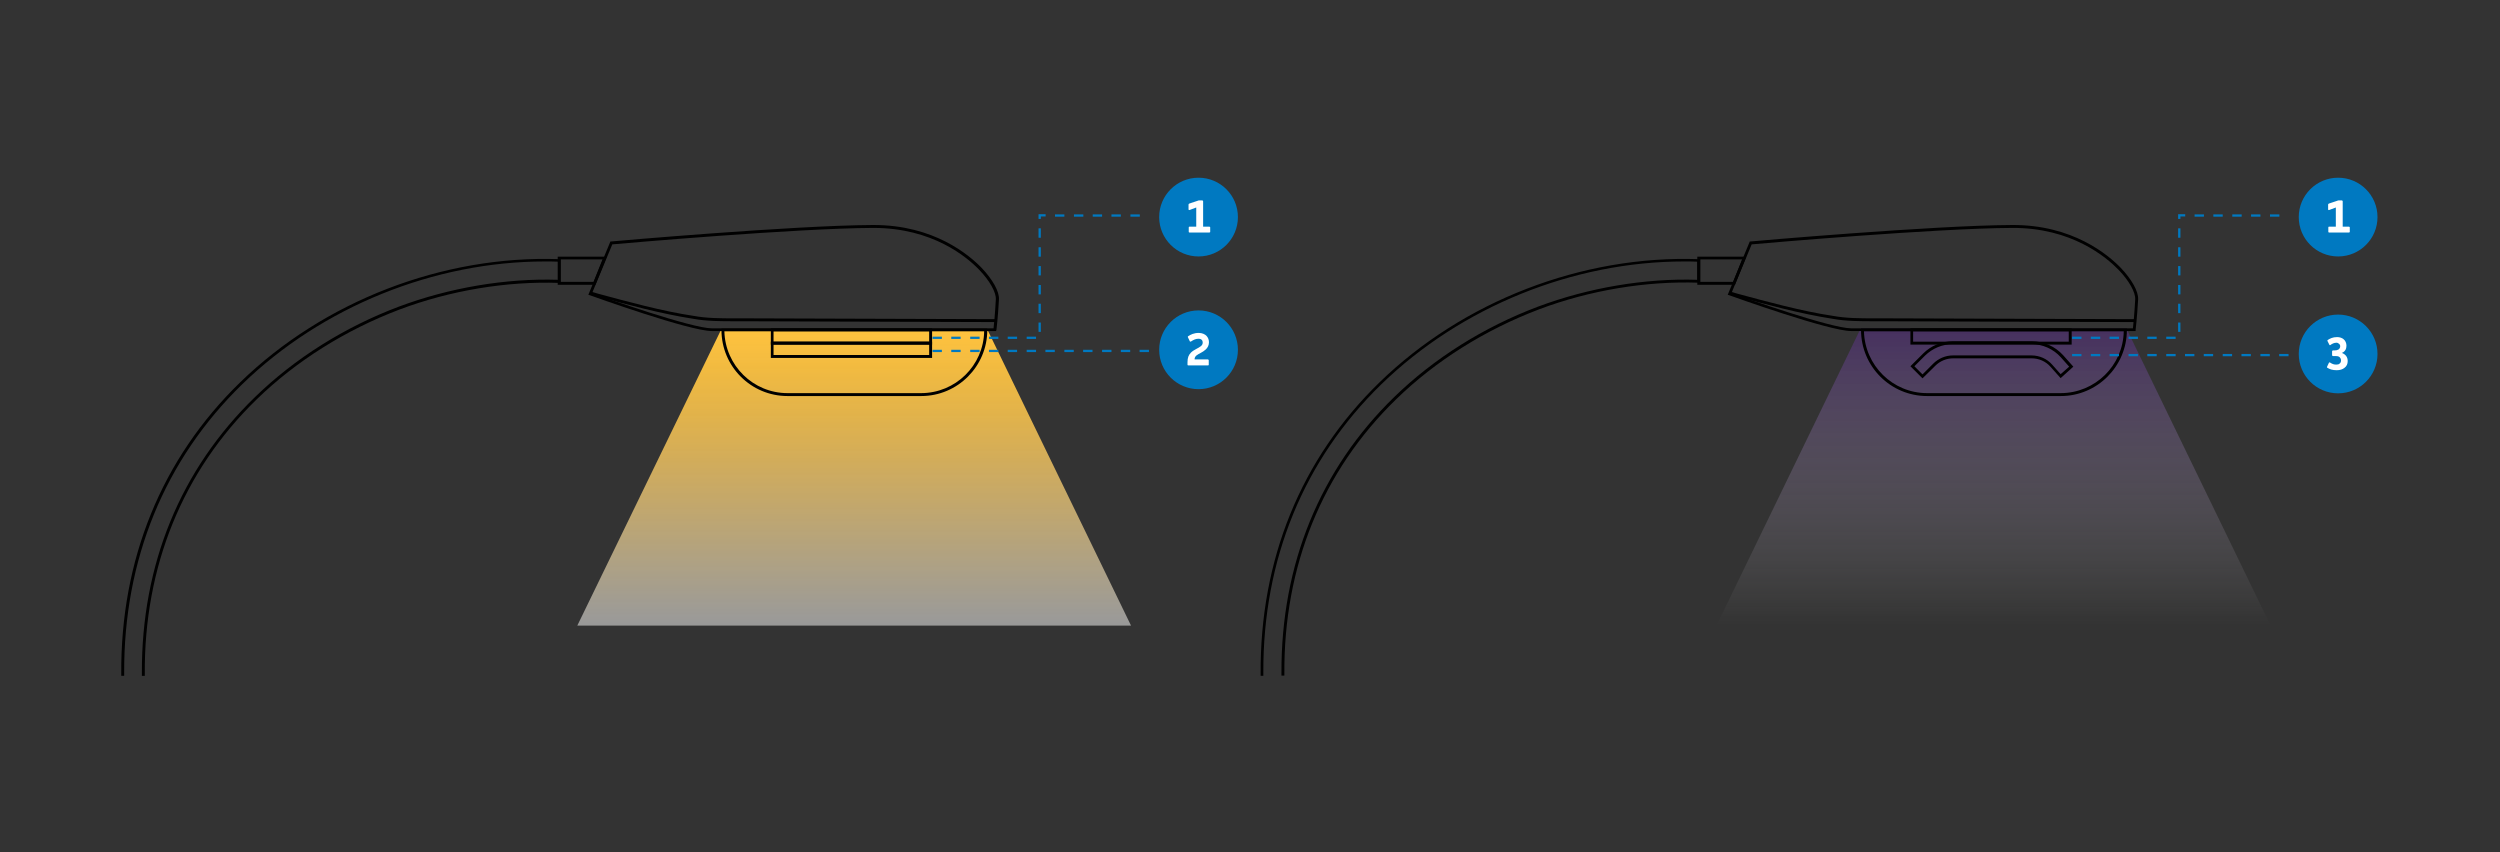 <svg xmlns="http://www.w3.org/2000/svg" xml:space="preserve" viewBox="0 0 1200 409">
	<rect x="0" y="0" width="1200" height="409" fill="#333333" stroke="none"/>
	<style>
		.st20{fill:#0079c1}.st33{fill:#fff}
	</style>
	<g id="Layer_5">
		<linearGradient id="SVGID_00000013875181143459519100000007330795886433647012_" x1="410.028" x2="410.028" y1="157.931" y2="300.322" gradientUnits="userSpaceOnUse">
			<stop offset="0" style="stop-color:#ffc33e"/>
			<stop offset=".141" style="stop-color:#ffc442;stop-opacity:.929"/>
			<stop offset=".285" style="stop-color:#ffc84e;stop-opacity:.857"/>
			<stop offset=".431" style="stop-color:#ffce63;stop-opacity:.785"/>
			<stop offset=".578" style="stop-color:#ffd780;stop-opacity:.711"/>
			<stop offset=".725" style="stop-color:#ffe3a5;stop-opacity:.637"/>
			<stop offset=".871" style="stop-color:#fff1d1;stop-opacity:.564"/>
			<stop offset="1" style="stop-color:#fff;stop-opacity:.5"/>
		</linearGradient>
		<path d="M542.9 300.3H277.1l69.2-142.4h127.5z" style="fill:url(#SVGID_00000013875181143459519100000007330795886433647012_)"/>
		<linearGradient id="SVGID_00000015346527047617382840000013511542757880204989_" x1="956.909" x2="956.909" y1="157.7" y2="300.09" gradientUnits="userSpaceOnUse">
			<stop offset="0" style="stop-color:#5c2d91"/>
			<stop offset=".583" style="stop-color:#bdaad2;stop-opacity:.417"/>
			<stop offset="1" style="stop-color:#fff;stop-opacity:0"/>
		</linearGradient>
		<path d="M1089.8 300.1H824l69.1-142.4h127.6z" style="opacity:.47;fill:url(#SVGID_00000015346527047617382840000013511542757880204989_)"/>
		<path d="M478.1 158.9H341.7c-10.7 0-56.7-16.5-58.6-17.2l-.7-.2 10.6-25.6h.4c.9-.1 87.4-7.7 125.4-7.9h.6c28.9 0 45.8 14.4 51.8 20.6 5.3 5.6 8.5 11.3 8.3 15.1-.5 9-1.2 14.6-1.2 14.6zm-193.9-18.2c5.8 2.1 47.8 16.9 57.5 16.9h135.2c.2-1.7.7-6.7 1.1-13.9.2-3.3-2.9-8.9-7.9-14.1-5.8-6.1-22.4-20.2-50.8-20.2h-.5c-36.6.2-118.3 7.3-124.9 7.9z"/>
		<path d="M285.8 136.7h-18.1v-13.5h23.5zm-16.7-1.4h15.8l4.3-10.8h-20.1zm173.1 54.8H378c-17.5 0-31.7-14.2-31.7-31.7v-.7h127.6v.7c0 17.4-14.2 31.7-31.7 31.7M347.7 159c.4 16.4 13.8 29.7 30.3 29.7h64.1c16.5 0 30-13.2 30.3-29.7z"/>
		<path d="M447.4 165.4H370v-7.8h77.4zm-76-1.4H446v-5h-74.7v5z"/>
		<path d="M447.4 171.8H370V164h77.4zm-76-1.4H446v-5h-74.7v5zm106.5-15.8-121-.4h-4.3c-6.6 0-13.4 0-20-1.2-14.9-2.3-32-6.9-45.8-10.7l-3.1-.9.4-1.3 3.1.9c13.7 3.7 30.8 8.4 45.6 10.6 6.5 1.2 13.2 1.2 19.8 1.2h4.3l121 .4z"/>
		<path d="M497.3 162.7h-4.5v-1.1h4.5zm-9.1 0h-4.5v-1.1h4.5zm-9 0h-4.5v-1.1h4.5zm-9 0h-4.5v-1.1h4.5zm-9.1 0h-4.5v-1.1h4.5zm-9 0h-4.5v-1.1h4.5zm47.5-3.4h-1.1v-4.5h1.1zm0-9h-1.1v-4.5h1.1zm0-9h-1.1v-4.5h1.1zm0-9.1h-1.1v-4.5h1.1zm0-9h-1.1v-4.5h1.1zm0-9.1h-1.1v-4.5h1.1zm0-9h-1.1v-2.3h3.4v1.1h-2.3zm47.5-1.1h-4.5v-1.1h4.5zm-9.1 0h-4.5v-1.1h4.5zm-9 0h-4.5v-1.1h4.5zm-9 0h-4.5v-1.1h4.5zm-9.1 0h-4.5v-1.1h4.5z" class="st20"/>
		<circle cx="575.3" cy="104.2" r="18.9" class="st20"/>
		<path d="M551.5 169H547v-1.1h4.5zm-9 0H538v-1.1h4.5zm-9 0H529v-1.1h4.5zm-9.1 0h-4.5v-1.1h4.5zm-9 0h-4.5v-1.1h4.5zm-9.1 0h-4.5v-1.1h4.5zm-9 0h-4.5v-1.1h4.5zm-9.1 0h-4.5v-1.1h4.5zm-9 0h-4.5v-1.1h4.5zm-9 0h-4.5v-1.1h4.5zm-9.1 0h-4.5v-1.1h4.5zm-9 0h-4.5v-1.1h4.5z" class="st20"/>
		<path d="M571 100.8c-.3.1-.5 0-.5-.4v-2.2c0-.2.1-.4.4-.5l3.9-1.3c.2-.1.5-.2.7-.2h1.6c.2 0 .4.2.4.4v12.2h3c.2 0 .4.2.4.3v2.2c0 .2-.2.3-.4.3h-9.6c-.2 0-.3-.2-.3-.3v-2.2c0-.2.2-.3.3-.3h3.3v-9.2z" class="st33"/>
		<circle cx="575.3" cy="167.9" r="18.9" class="st20"/>
		<path d="M579.9 172.6c.2 0 .3.2.3.3v2.2c0 .2-.2.3-.3.3h-9.6c-.2 0-.3-.2-.3-.3v-1.2c0-2.2.5-3.5 1.7-4.7 1.6-1.5 3.5-2 4.8-3.1.5-.5.8-.9.8-1.7 0-.4-.1-.9-.5-1.3-.3-.3-.8-.5-1.6-.5-1.2 0-2.3.5-3.5 1.3-.2.1-.5.2-.6-.1l-.9-1.9c-.1-.2-.1-.3.1-.5 1.2-.8 2.8-1.6 5.1-1.6 1.6 0 3 .6 3.8 1.5.7.8 1.1 1.8 1.1 3 0 1.4-.6 2.6-1.6 3.5-1.5 1.4-3.3 1.9-4.5 2.9-.5.5-.8 1-.8 1.8h6.5z" class="st33"/>
		<path d="m922.8 181.6-5.8-5.8 6.1-6.1c3.8-3.8 8.9-5.9 14.4-5.9h37.7c5.8 0 11.3 2.5 15.1 6.7l4.9 5.5-6.1 5.5-4.9-5.5c-2.3-2.6-5.6-4-9-4h-37.7c-3.2 0-6.3 1.3-8.6 3.6zm-3.9-5.8 3.9 3.9 5.1-5.1c2.5-2.5 5.9-4 9.5-4h37.7c3.8 0 7.5 1.6 10 4.5l4 4.5 4.1-3.6-4-4.5c-3.6-4-8.7-6.3-14.1-6.3h-37.7c-5.1 0-9.8 2-13.4 5.5zm106.2-16.9H888.6c-10.7 0-56.7-16.5-58.6-17.2l-.7-.2 10.6-25.6h.4c.9-.1 87.4-7.7 125.4-7.9 29.2-.2 46.3 14.4 52.3 20.6 5.3 5.6 8.5 11.3 8.3 15.1-.5 9-1.2 14.6-1.2 14.6zm-194-18.2c5.8 2.1 47.8 16.9 57.5 16.9h135.2c.2-1.7.7-6.7 1.1-13.9.2-3.3-2.9-8.9-7.9-14.1-5.9-6.1-22.6-20.4-51.3-20.2-36.6.2-118.3 7.3-124.9 7.9z"/>
		<path d="M832.8 136.7h-18.1v-13.5h23.5zm-16.7-1.4h15.8l4.3-10.8h-20.1zm173.1 54.8H925c-17.5 0-31.7-14.2-31.7-31.7v-.7h127.6v.7c0 17.4-14.2 31.7-31.7 31.7M894.7 159c.4 16.4 13.8 29.7 30.3 29.7h64.1c16.5 0 30-13.2 30.3-29.7z"/>
		<path d="M994.4 165.4H917v-7.8h77.4zm-76.1-1.4H993v-5h-74.7zm106.5-9.4-121-.4h-4.3c-6.6 0-13.4 0-20-1.2-14.9-2.3-32-6.9-45.8-10.7l-3.1-.9.4-1.3 3.1.9c13.7 3.7 30.8 8.4 45.6 10.6 6.5 1.2 13.2 1.2 19.8 1.2h4.3l121 .4z"/>
		<path d="M1044.3 162.7h-4.5v-1.1h4.5zm-9.1 0h-4.5v-1.1h4.5zm-9 0h-4.5v-1.1h4.5zm-9.1 0h-4.5v-1.1h4.5zm-9 0h-4.5v-1.1h4.5zm-9 0h-4.5v-1.1h4.5zm47.5-3.4h-1.1v-4.5h1.1zm0-9h-1.1v-4.5h1.1zm0-9h-1.1v-4.5h1.1zm0-9.1h-1.1v-4.5h1.1zm0-9h-1.1v-4.5h1.1zm0-9.1h-1.1v-4.5h1.1zm0-9h-1.1v-2.3h3.4v1.1h-2.3zm47.5-1.1h-4.5v-1.1h4.5zm-9.1 0h-4.5v-1.1h4.5zm-9 0h-4.5v-1.1h4.5zm-9.1 0h-4.5v-1.1h4.5zm-9 0h-4.5v-1.1h4.5z" class="st20"/>
		<circle cx="1122.3" cy="104.2" r="18.9" class="st20"/>
		<path d="M1098.5 171h-4.5v-1.1h4.5zm-9 0h-4.5v-1.1h4.5zm-9.1 0h-4.5v-1.1h4.5zm-9 0h-4.5v-1.1h4.5zm-9.1 0h-4.5v-1.1h4.5zm-9 0h-4.5v-1.1h4.5zm-9 0h-4.5v-1.1h4.5zm-9.1 0h-4.5v-1.1h4.5zm-9 0h-4.5v-1.1h4.5zm-9.1 0h-4.5v-1.1h4.5zm-9 0h-4.5v-1.1h4.5zm-9 0h-4.5v-1.1h4.5z" class="st20"/>
		<path d="M1118 100.8c-.3.1-.5 0-.5-.4v-2.2c0-.2.1-.4.4-.5l3.9-1.3c.2-.1.5-.2.7-.2h1.6c.2 0 .4.2.4.4v12.2h3c.2 0 .4.2.4.3v2.2c0 .2-.2.3-.4.3h-9.6c-.2 0-.3-.2-.3-.3v-2.2c0-.2.2-.3.3-.3h3.3v-9.2z" class="st33"/>
		<circle cx="1122.3" cy="169.9" r="18.9" class="st20"/>
		<path d="M1119.8 170.9c-.2 0-.4-.2-.4-.4v-1.9c0-.2.2-.4.4-.4h.7c.8 0 1.3-.1 1.9-.4.5-.3.9-.9.9-1.6q0-.75-.6-1.2c-.3-.3-.7-.5-1.2-.5-1.1 0-2.1.5-2.9 1.1-.2.2-.4.1-.5-.1l-.9-1.8c-.1-.2-.1-.3.1-.5 1.1-.7 2.4-1.4 4.5-1.4 1.3 0 2.4.4 3.1 1 .9.7 1.4 1.9 1.4 3.1 0 1.4-.5 2.8-2.2 3.5 1.8.7 2.8 2 2.8 3.9 0 1.4-.5 2.5-1.6 3.3-.9.7-2.1 1.1-3.7 1.1-2.1 0-3.4-.5-4.5-1.2-.2-.1-.2-.3-.1-.5l.9-1.9c.1-.2.3-.2.5-.1 1.2.8 2 1 3 1 .6 0 1.2-.1 1.5-.4.5-.3.8-.9.8-1.6 0-.8-.4-1.4-1-1.8-.6-.3-1.3-.3-2-.3z" class="st33"/>
		<path d="M815.4 124.4c-55.8-2-113.1 20.1-153.2 59.1-37.8 36.7-57.5 85.2-57.1 140.2v.7h1.3v-1.6c-.2-54.3 19.4-102.1 56.7-138.4 38.2-37.1 92.1-58.9 145.3-58.9 2.1 0 4.2 0 6.3.1v8.7c-25.1-.8-52.2 3.8-76.5 12.9-26 9.8-49.9 24.8-69 43.4-35.6 34.6-54.3 80.4-54.1 132.3v1.4h1.4v-.7c-.4-51.8 18.2-97.5 53.7-132 19-18.5 42.7-33.3 68.5-43.1 24.4-9.2 51.6-13.7 76.7-12.8h.7v-11.4zm-546.9 0c-55.8-2-113.1 20.1-153.2 59.1-37.8 36.7-57.5 85.2-57.1 140.2v.7h1.4V323c-.2-54.4 19.4-102.3 56.7-138.6 38.2-37.1 92.1-58.9 145.3-58.9 2.1 0 4.2 0 6.3.1v8.7c-25.1-.8-52.2 3.8-76.5 12.9-26 9.8-49.9 24.8-69 43.4C86.6 225.3 67.9 271 68.1 323v1.4h1.4v-.7c-.4-51.8 18.2-97.5 53.7-132 19-18.5 42.7-33.3 68.5-43.1 24.4-9.2 51.6-13.7 76.7-12.8h.7v-11.4z"/>
	</g>
</svg>
